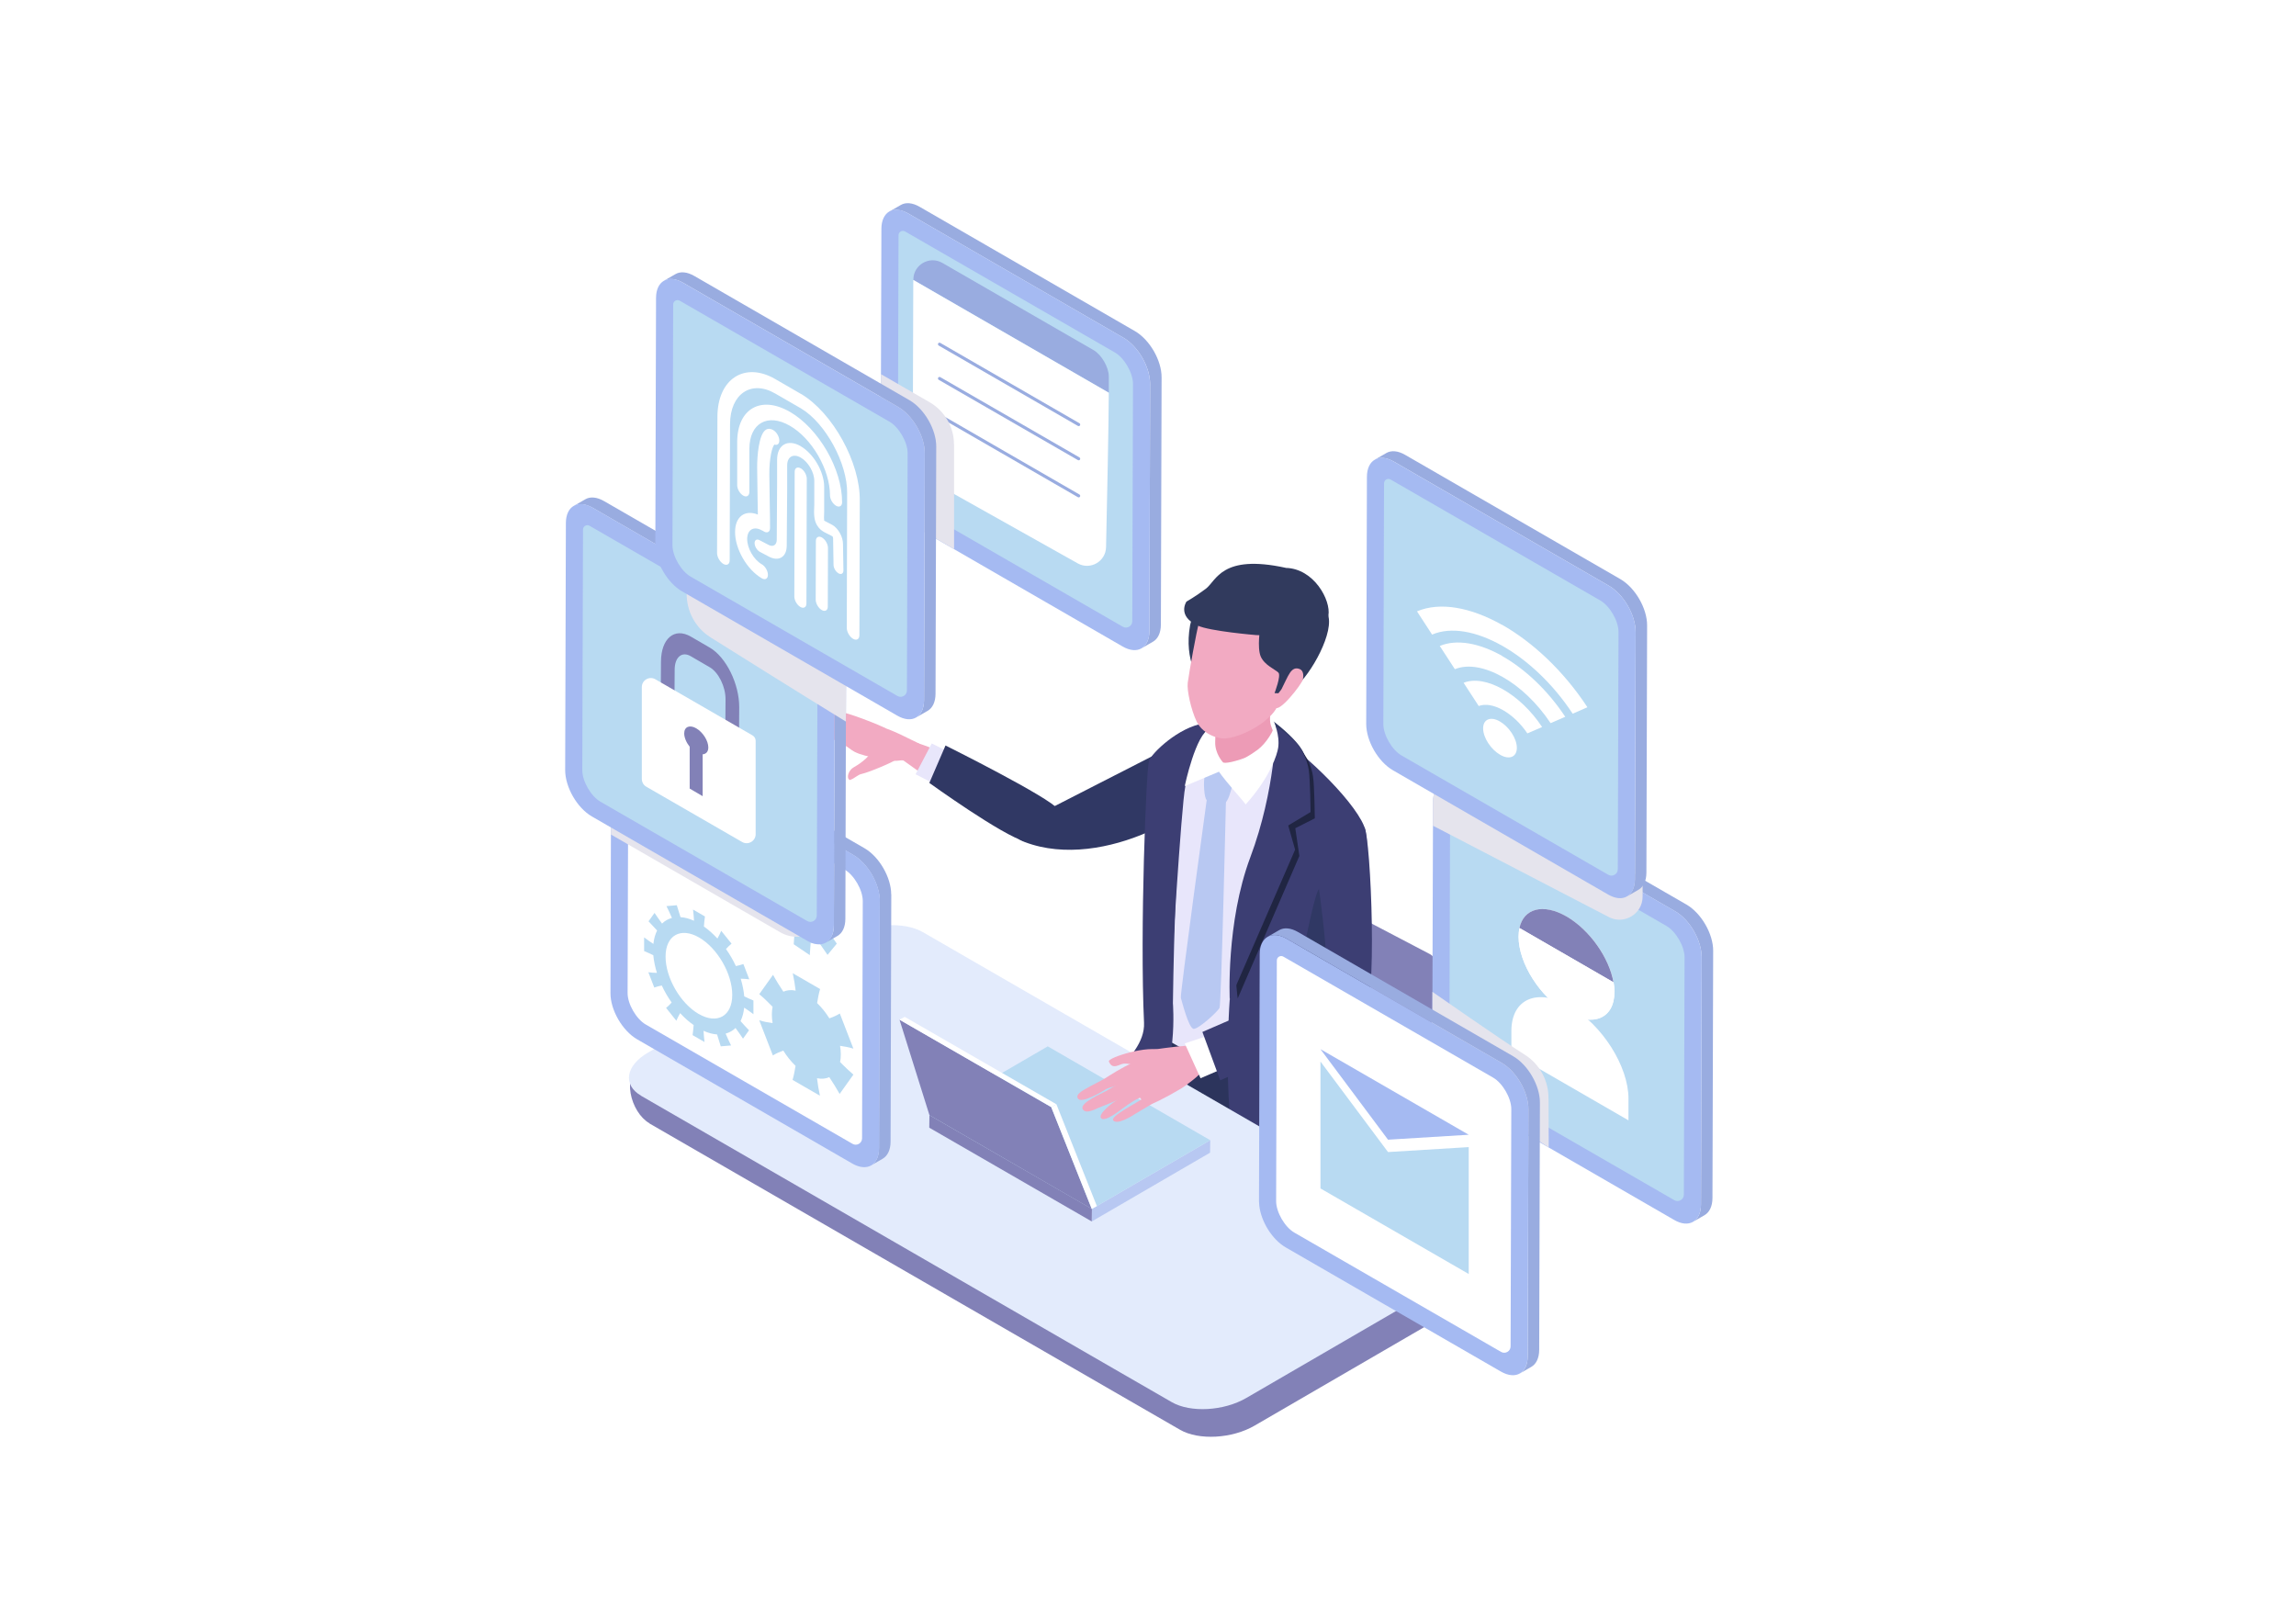 <?xml version="1.0" encoding="UTF-8"?><svg xmlns="http://www.w3.org/2000/svg" width="260" height="181" xmlns:xlink="http://www.w3.org/1999/xlink" viewBox="0 0 260 181"><defs><style>.cls-1{fill:#6697ba;}.cls-2{fill:#ed9bb6;}.cls-3{fill:#e3ebfc;}.cls-4{fill:#e8e6fb;}.cls-5{fill:#fff;}.cls-6{fill:#f2aac2;}.cls-7{fill:#99ace0;}.cls-8{fill:#b8daf2;}.cls-9{fill:#b8c8f2;}.cls-10{fill:#303864;}.cls-11{fill:#a5baf2;}.cls-12{fill:#202542;}.cls-13{fill:#2c345c;}.cls-14{fill:#3c3e73;}.cls-15{fill:#8281b7;}.cls-16{fill:#313a5d;}.cls-17{fill:#e5e4ed;mix-blend-mode:multiply;}.cls-18{fill:none;filter:url(#drop-shadow-1);}.cls-19{isolation:isolate;}</style><filter id="drop-shadow-1" filterUnits="userSpaceOnUse"><feOffset dx="0" dy="0"/><feGaussianBlur result="blur" stdDeviation="5"/><feFlood flood-color="#000" flood-opacity=".15"/><feComposite in2="blur" operator="in"/><feComposite in="SourceGraphic"/></filter></defs><g class="cls-19"><g id="_イヤー_2"><g id="contents"><g><g><g><g><path class="cls-15" d="M158.73,137.11l-22.3-12.87c-.78-.45-1.74-2.2-1.62-2.96l3.93-24.49c.09-.55,.47-.68,1.04-.35l22.15,11.61c1.53,.88,.81,3.99,.57,5.46l-3.79,23.59Z"/><path class="cls-1" d="M158.04,138.07l-21.66,12.58c-.36,.21-.81,.21-1.18,0l-21.81-12.59c-.78-.45-.78-1.58,0-2.03l21.66-12.58c.36-.21,.81-.21,1.18,0l21.81,12.59c.78,.45,.78,1.58,0,2.03Z"/></g><g><g><path class="cls-13" d="M147.94,122.96c.17,1.63,.52,12.55-.83,13.96-1.35,1.41-2.3,1.26-4.45,.87-3.78-.68-11.73-4.33-13.78-13.3-.63-2.74,1.96-9.45,1.96-9.45,0,0,16.96,6.69,17.09,7.91Z"/><path class="cls-10" d="M133.4,84.14c.99-.6,3.29-.02,3.55,4.54,.14,2.49-11.84,10.13-20.92,6.67-3.06-1.17,1.16-2.92,1.16-2.92l16.21-8.29Z"/><g><g><path class="cls-4" d="M144.17,83.96c2.59,1.74,5.17,5.11,5.17,5.11l-7.61,34.03-10.78-6.01,.58-29.54s2.48-2.49,5.15-3.51c2.66-1.03,4.9-1.81,7.49-.07Z"/><path class="cls-14" d="M138.06,82.55s.58-.95-1.72-.63c-2.85,.4-5.93,3.36-6.23,4.25-.31,.89-1.04,19.23-.56,29.65,.2,4.36-7.19,7.95-7.14,9.65,.05,1.7,4.83,1.66,7.94-1.16,3.11-2.82,2.47-10.7,2.47-10.7,0,0,.24-20.21,1.35-24.62,1.11-4.41,3.9-6.44,3.9-6.44Z"/><path class="cls-10" d="M147.75,86.57s.55-.81-.98-2.55c-1.96-2.23-5.48-4.38-5.48-4.38-7.41,1.86-4.84,6.51-4.84,6.51l11.3,.42Z"/><path class="cls-14" d="M154.47,93.55c-1.3-3.17-7.69-9.2-10.5-10.52,0,0,1.66,3.26,.99,5.31-.66,2.04-5.71,24.92-5.71,24.92,0,0-1.61,21.94,3.88,21.94s6.19-2.31,6.19-2.31l.71-16.58c3.07-7.05,5.74-19.58,4.43-22.74Z"/><g><path class="cls-14" d="M131.25,86.66c1.16-2.41,6.54-4.22,6.54-4.22,0,0-3.11,4.42-3.57,6.65-.46,2.23-1.62,21.71-1.62,21.71l-2.29-20.66,1.57-1.31-.63-2.18Z"/><g><path class="cls-12" d="M144.98,82.99c2.99,1.75,3.55,3.9,3.71,4.95,.16,1.05,.2,4.73,.2,4.73l-2.21,1.12,.46,3.14-6.98,16.13s-1.35-8.57,2.36-15.31c3.92-7.13,2.46-14.76,2.46-14.76Z"/><path class="cls-14" d="M144.5,82.28c2.99,1.75,3.55,3.9,3.71,4.95,.16,1.05,.2,4.73,.2,4.73l-2.53,1.52,.78,2.74-7.4,17.04s-.45-8.78,2.33-16.19c2.86-7.62,2.91-14.79,2.91-14.79Z"/></g></g><path class="cls-10" d="M147.27,127.06c-7.65-1.24-3.69-4.88-2.31-7.79,1.13-2.39,3.55-17.92,4.45-18.66,2.46-2.02,3.44-.79,3.94,1.89,1.79,9.61-6.17,24.48-6.07,24.56Z"/></g><g><path class="cls-9" d="M136.66,90.59c.13,.05,1.51,.6,1.9,.45,.56-.21,.82-1.55,.92-1.82,.09-.23,.07-.51-.04-.73-.04-.07-.08-.14-.14-.2-.34-.43-.9-1.46-1.44-1.53-.41-.05-1.19,.74-1.42,1.17-.2,.39-.09,2.54,.22,2.67Z"/><path class="cls-9" d="M138.82,90.55l-2.14-.19s-3.08,22.4-2.96,22.63c.04,.07,.87,3.52,1.46,3.52,.59,0,2.69-1.94,2.92-2.37,.2-.39,.73-23.58,.73-23.58Z"/></g><g><path class="cls-5" d="M137.03,82.49c-1.62,.56-2.87,6.53-2.87,6.53l3.85-1.62c-.05-.28,6.92-2.58,6.4-5.25-.19-.96-1.1-1.53-2-1.61-1.81-.16-4.3,1.57-5.38,1.95Z"/><g><path class="cls-2" d="M137.61,84c-.05,1.32,.85,2.29,.85,2.29,.19,.54,6.13-1.39,5.84-3.02-.19-1.08-1.13-1.37,.28-4.67,1-2.34,.95-3.09,.95-3.09,0,0-3.97,.82-7.1,3.26-.79,.62-.77,3.91-.82,5.23Z"/><path class="cls-16" d="M143.76,65.7c-1.61-.39-4.49-.25-5.78,.36-2.01,.95-3.1,4.09-3.21,4.73-.74,4.11,1.15,6.4,1.15,6.4,0,0,10.05-10.96,7.84-11.49Z"/><path class="cls-16" d="M144.91,66.16l.98,10.47c.32,.17-2.56,2.01-2.56,2.01,0,0,1.67,.49,3.37-.85,1.7-1.35,4.55-6.34,3.62-8.33-.92-1.99-5.41-3.3-5.41-3.3Z"/><path class="cls-6" d="M138.86,83.62c-1.16,.09-2.75-.64-3.36-1.93-.61-1.29-1.11-3.47-1-4.37,.16-1.24,1-5.86,1.24-6.66,1.65-5.43,5.43-7.31,11.04-4.4,4.87,2.53,1.34,8.36-1.79,13.16-.44,.68-.49,1.19-1.77,2.23-1.28,1.04-3.2,1.87-4.36,1.96Z"/><path class="cls-16" d="M142.71,71.05s-.37,2.27,.05,3.28c.43,1.01,1.69,1.5,2.01,1.84,.32,.35-.44,2.32-.44,2.32,0,0,.89,.09,1.41-.15,1.34-.64,4.98-8.83,4.4-9.26-1.56,1.72-4.52,1.78-7.43,1.96Z"/><path class="cls-16" d="M145.59,64.3c-7.28-1.59-7.84,1.47-9.04,2.37-1.2,.9-2.19,1.45-2.19,1.45,0,0-1.11,1.61,1.24,2.71,1.4,.66,6.67,1.09,6.67,1.09,.47,.02,.99,.02,1.54,0,2.84-.11,6.37-.77,6.62-2.22,.3-1.73-1.64-5.32-4.83-5.39Z"/><path class="cls-6" d="M147.19,75.77c.43,.18,.44,.76,.35,1.17-.12,.54-2.78,3.95-3.17,3.12s.6-1.74,.76-2.04c.75-1.45,1.07-2.66,2.06-2.25Z"/></g></g></g></g><path class="cls-5" d="M144.3,82.08c-.07-.5,.66,1.17,.44,2.6-.11,.72-.84,3.25-3.68,6.42-.14-.27-2.17-2.48-3.04-3.73-.36-.52-.08-.84-.08-.84,.35,.69,2.54-.21,4.47-1.62,.98-.72,1.95-2.32,1.88-2.82Z"/><path class="cls-14" d="M154.52,93.69c-.7-1.25-5.28,6.17-5.28,6.17,.01-.07,1.96,12.96,.72,16.77,0,0,2.62,.35,4.37-1.07,1.75-1.41,.89-20.62,.19-21.87Z"/></g></g><g><path class="cls-15" d="M73.54,127.22l48.13,27.79,6.08,3.51,5.88,3.39c2.11,1.22,5.9,1.01,8.44-.47l22.68-13.17c2.55-1.48,2.6-6.04,.48-7.26l-59.78-32.33c-2.11-1.22-5.89-1.01-8.44,.47l-24.23,11.08c-2.55,1.48-1.35,5.75,.76,6.97Z"/><path class="cls-3" d="M72.6,124.09l48.13,27.79,6.08,3.51,5.88,3.39c2.11,1.22,5.9,1.01,8.44-.47l22.68-13.17c2.55-1.48,2.9-3.67,.79-4.89l-60.09-34.69c-2.11-1.22-5.89-1.01-8.44,.47l-22.68,13.16c-2.55,1.48-2.9,3.67-.79,4.89Z"/></g><g><path class="cls-6" d="M101.75,85.84c-.53,.48-3.53,1.67-4.1,1.78-.57,.11-.82,.52-1.42,.71-.45-.22-.11-1.14,.43-1.43,.36-.19,1.81-1.09,2.08-1.93,.15-.45-.97-.97-.71-1.16,1.21-.84,3.04,.33,3.31,.62,.35,.36,1.16,.72,.4,1.4Z"/><g><g><path class="cls-6" d="M103.85,84.09c.93,.39,1.04,.98,.73,1.64-.31,.66-2.23,.27-2.8,.4-.57,.13-2.82-.22-4.46-.76s-3.18-2.59-.81-3.08c.89-.19,2.12-.25,3-.05,1.5,.34,3.75,1.6,4.34,1.85Z"/><path class="cls-6" d="M108.44,86.01l-1.31,3.55-4.98-3.55,.93-2.04c1.54,.19,5.36,2.04,5.36,2.04Z"/><polygon class="cls-4" points="108.32 85.59 106.56 89.15 103.68 87.68 105.51 84.19 108.32 85.59"/><g><path class="cls-6" d="M93.99,81.25c.18,.16,1.37,.62,2.33,1.12,.73,.39,1.28,.85,1.44,.93,.34,.16,.71,.35,1.06,.48,.7,0,.89-.78,.34-1.33-.38-.25-4.73-1.73-4.92-1.78-.18-.05-.57,.29-.25,.58Z"/><path class="cls-6" d="M95.42,81.28c.23,.23,2.49,1.57,2.76,1.71,.25,.13,2.51-.06,2.11-.5-.37-.29-4.63-1.93-4.95-1.8-.35,.14-.16,.36,.08,.59Z"/><path class="cls-6" d="M92.68,81.69c.44,.24,2.58,1.32,2.96,1.49,.34,.15,.71,.34,1.06,.47,.7,0,1.04-.49,.48-1.03-.38-.25-4.34-1.93-4.78-2.06-.46-.13-.92,.47,.28,1.13Z"/><path class="cls-6" d="M92.88,82.98c.85,.45,3.12,1.53,3.95,2.14,1.09,.18,1.06-.6-.39-1.53-.89-.64-3.73-2.03-4.16-1.85-.47,.2-.34,.77,.6,1.24Z"/></g></g><path class="cls-10" d="M119.84,91.66c.97,1.36-1.21,4.27-3.75,3.63-2.54-.64-10.85-6.63-10.85-6.63l1.83-4.24s11.79,5.87,12.76,7.23Z"/></g></g><g><g><polygon class="cls-9" points="123.63 138.32 137.03 130.53 137.05 129.12 123.65 136.9 123.63 138.32"/><polygon class="cls-8" points="123.65 136.9 137.05 129.12 118.65 118.49 105.25 126.28 123.65 136.9"/><polygon class="cls-15" points="105.25 126.28 105.23 127.7 123.63 138.32 123.65 136.9 105.25 126.28"/></g><g><polygon class="cls-15" points="105.25 126.28 123.63 136.9 119.04 125.37 101.86 115.47 105.25 126.28"/><polygon class="cls-5" points="102.45 115.15 101.86 115.47 119.04 125.37 119.63 125.05 102.45 115.15"/><polygon class="cls-5" points="124.21 136.58 123.63 136.9 119.04 125.37 119.63 125.05 124.21 136.58"/></g></g><g><g><g><path class="cls-6" d="M131.55,119c-1.33-.74-6.15,.77-5.98,1.2,.39,1.02,1.21,.29,1.67,.25,1.2-.09,2.28,.79,3.36,1.27,1.4,.63,2.37-1.93,.95-2.73Z"/><path class="cls-6" d="M128.07,122.6c-.69,.02-2.57,.58-2.85,.75-.63,.41-2.7,1.58-3.12,1.09-.41-.49,.53-.95,.95-1.2,.6-.35,1.52-.78,2.09-1.13,.54-.33,1.91-1.24,2.99-1.68,.51-.2,.88-.53,1.36-.51,.82,.02-.81,2.66-1.43,2.68Z"/><path class="cls-6" d="M134.25,122.94c.93-.72,2.54-1.79,2.33-2.91-.1-.53-.4-1.26-.83-1.55-.6-.4-7.23,.7-7.23,.7,0,0,.11,.56,.23,1.26,.09,.51-1.02,1.04-.85,1.53,.52,1.52,1.63,3.37,2.4,3.09,.97-.35,3.42-1.72,3.95-2.13Z"/><path class="cls-6" d="M129.29,121.54c-1.4,.31-3.25,1.59-3.96,1.97-.71,.38-3.02,1.38-2.74,2.05,.28,.66,1.38,.08,1.78-.1,.56-.25,5.83-2.16,6.16-3.35-.18-.99-.68-.71-1.25-.57Z"/><path class="cls-6" d="M130.46,122.36c-.99,.05-4.46,2.54-4.46,2.54,0,0-1.73,1.27-1.3,1.74,.43,.48,2.3-1.03,2.3-1.03,0,0,1.11-.82,1.67-1.11,.59-.3,1.26-.51,1.69-1.04,.48-.61,.47-1,.1-1.1Z"/><path class="cls-6" d="M128.68,126.06c.64-.42,2.43-1.29,2.77-1.99,.14-.29-1.58-.03-1.92,.25-.56,.46-3.93,2.1-3.45,2.58,.48,.48,2.02-.46,2.6-.84Z"/></g><polygon class="cls-5" points="134.16 118.16 135.95 122.1 138.02 121.21 136.97 117.22 134.16 118.16"/></g><path class="cls-14" d="M152.94,109.52c-.88,.46-16.78,7.34-16.78,7.34l2.02,5.48s12.94-5.74,15.08-7.28c2.14-1.55-.32-5.54-.32-5.54Z"/></g></g><g><g><g><g><path class="cls-7" d="M100.93,101.29l-.08,27.98c0,.96-.35,1.63-.9,1.95l-1.3,.75c.55-.32,.89-.99,.89-1.95l.08-27.98c0-1.93-1.35-4.28-3.03-5.24l-2.6-1.5-21.75-12.56c-.84-.48-1.6-.53-2.15-.21l1.3-.75c.55-.32,1.31-.27,2.15,.21l20.45,11.81,3.9,2.25c1.68,.97,3.03,3.32,3.03,5.24Z"/><path class="cls-11" d="M99.63,102.04l-.08,27.98c0,.96-.35,1.63-.89,1.95-.55,.32-1.32,.27-2.15-.21l-24.35-14.06c-1.68-.97-3.04-3.32-3.03-5.24l.05-17.96,.03-10.03c0-.96,.35-1.63,.9-1.95,.55-.32,1.31-.27,2.15,.21l21.75,12.56,2.6,1.5c1.68,.97,3.04,3.32,3.03,5.24Z"/><path class="cls-5" d="M97.62,128.91c0,.55-.6,.9-1.08,.62-4.72-2.72-23.41-13.51-23.41-13.51-1.08-.62-2.06-2.32-2.06-3.56l.08-27.26c0-.38,.41-.62,.74-.43l23.75,13.7c1.08,.62,2.06,2.32,2.06,3.56,0,0-.06,21.44-.08,26.88Z"/></g><g><path class="cls-8" d="M83.88,110.83c.32,0,.64,.03,.97,.07l-.67-1.73c-.28,.1-.56,.17-.85,.23-.31-.67-.69-1.33-1.12-1.93,.2-.22,.41-.43,.63-.61l-1.17-1.45c-.13,.31-.27,.59-.43,.87-.48-.52-.99-.98-1.53-1.36,.03-.39,.06-.77,.12-1.14l-1.35-.78c.05,.43,.09,.86,.11,1.27-.54-.25-1.06-.38-1.53-.41-.15-.45-.29-.9-.42-1.35l-1.17,.1c.22,.44,.43,.89,.62,1.34-.43,.11-.81,.33-1.12,.64-.29-.39-.57-.8-.85-1.21l-.68,.95c.33,.34,.65,.69,.97,1.04-.21,.43-.36,.93-.42,1.52-.35-.23-.7-.47-1.05-.74v1.55c.34,.14,.69,.3,1.04,.47,.06,.65,.2,1.32,.41,2-.32,0-.64-.03-.97-.07l.67,1.73c.27-.1,.56-.17,.85-.23,.31,.67,.69,1.32,1.12,1.93-.2,.22-.41,.42-.63,.61l1.16,1.45c.13-.3,.27-.59,.43-.86,.48,.52,.99,.98,1.53,1.35-.03,.39-.07,.77-.12,1.14l1.35,.78c-.05-.43-.09-.86-.11-1.27,.54,.25,1.05,.38,1.53,.41,.15,.45,.29,.9,.42,1.35l1.17-.1c-.22-.44-.43-.89-.62-1.34,.43-.12,.81-.33,1.12-.64,.29,.39,.57,.79,.85,1.21l.68-.95c-.33-.33-.65-.69-.96-1.04,.21-.43,.35-.94,.41-1.52,.35,.23,.7,.47,1.05,.74v-1.55c-.34-.14-.69-.3-1.04-.47-.06-.65-.2-1.33-.4-2Zm-4.75,4c-2.08-1.2-3.77-4.12-3.76-6.51,0-2.39,1.7-3.36,3.79-2.16,2.08,1.2,3.77,4.12,3.76,6.51,0,2.39-1.7,3.36-3.78,2.16Z"/><path class="cls-8" d="M95.13,120.28c.11-.53,.11-1.19,0-1.85,.5,.07,.99,.16,1.51,.32l-1.54-3.98c-.37,.24-.77,.4-1.18,.55-.4-.64-.87-1.23-1.39-1.73,.09-.55,.19-1.09,.34-1.59l-3.1-1.79c.15,.68,.25,1.32,.33,1.97-.52-.11-.99-.06-1.39,.12-.41-.62-.81-1.25-1.17-1.91l-1.56,2.19c.52,.44,1.02,.92,1.51,1.43-.11,.53-.11,1.19,0,1.85-.5-.07-.99-.16-1.51-.32l1.54,3.98c.37-.23,.77-.4,1.18-.55,.4,.64,.87,1.23,1.39,1.73-.09,.55-.19,1.09-.34,1.59l3.1,1.79c-.15-.68-.25-1.33-.33-1.98,.52,.11,.99,.06,1.39-.12,.41,.62,.81,1.25,1.17,1.9l1.56-2.19c-.44-.37-.86-.78-1.29-1.2-.07-.07-.15-.15-.22-.23Z"/><path class="cls-8" d="M88.06,104.32l1.03-.02c.26,.45,.56,.87,.89,1.23l-.1,1.4,1.82,1.23,.1-1.4c.35,.1,.68,.11,.98,.03l.93,1.34,1.05-1.27-.84-1.21c.09-.25,.15-.55,.18-.88,.01-.18,.02-.36,0-.55h.85l-.77-2.52h-.75c-.3-.62-.69-1.2-1.14-1.69l.07-.93-1.82-1.23-.07,.93c-.47-.13-.91-.1-1.27,.08l-.68-.98-1.05,1.28,.77,1.11c-.03,.16-.06,.33-.07,.51-.02,.33,0,.67,.04,1.02h-.93l.77,2.52Zm.94-2.74c.1-1.41,1.14-1.9,2.31-1.11,1.17,.79,2.04,2.57,1.93,3.98-.1,1.4-1.14,1.9-2.31,1.11-1.17-.79-2.04-2.58-1.93-3.98Z"/></g></g><path class="cls-17" d="M94,93.8v8.51c0,2.9-3.14,4.71-5.65,3.26l-19.17-11.07,.03-10.03c0-.96,.35-1.63,.9-1.95l1.3-.75c.55-.32,1.31-.27,2.15,.21l20.45,11.81Z"/></g><g><g><g><path id="_Path_" class="cls-7" d="M129.26,73.42c.55-.32,.89-.99,.9-1.95l.08-27.98c0-1.93-1.35-4.28-3.03-5.25l-24.35-14.06c-.84-.48-1.6-.53-2.15-.22l1.3-.75c.55-.32,1.31-.27,2.15,.22l24.35,14.06c1.68,.97,3.04,3.32,3.03,5.25l-.08,27.98c0,.96-.35,1.64-.9,1.95l-1.3,.75Z"/><path class="cls-11" d="M130.24,43.48l-.08,27.98c0,.96-.35,1.64-.9,1.96-.55,.32-1.31,.27-2.15-.22l-19.07-11.01-5.28-3.05c-1.68-.97-3.04-3.32-3.03-5.25l.03-11.51,.05-16.47c0-.96,.35-1.64,.89-1.96,.55-.32,1.32-.27,2.15,.22l24.35,14.06c1.68,.97,3.04,3.32,3.03,5.25Z"/><path class="cls-8" d="M128.22,70.35c0,.55-.6,.9-1.08,.62-4.72-2.72-23.41-13.51-23.41-13.51-1.08-.62-2.06-2.32-2.06-3.56l.08-27.26c0-.38,.41-.62,.74-.43l23.75,13.7c1.08,.62,2.06,2.32,2.06,3.56,0,0-.06,21.44-.08,26.88Z"/></g><g><path class="cls-7" d="M125.56,42.62s0,.69,0,1.85l-22.13-12.77v-.04c0-1.68,1.83-2.73,3.28-1.89l17.13,9.88c.9,.52,1.72,1.94,1.72,2.97Z"/><path class="cls-5" d="M125.56,44.47c-.01,3.56-.2,12.48-.31,17.5-.04,1.62-1.79,2.62-3.2,1.83l-16.97-9.52c-.9-.52-1.72-1.94-1.72-2.97l.06-19.61,22.13,12.77Z"/><path class="cls-7" d="M122.15,48.25s-.06,0-.09-.02l-15.76-9.1c-.08-.05-.11-.15-.06-.24,.05-.08,.15-.11,.24-.06l15.76,9.1c.08,.05,.11,.15,.06,.24-.03,.06-.09,.09-.15,.09Z"/><path class="cls-7" d="M122.15,52.12s-.06,0-.09-.02l-15.76-9.09c-.08-.05-.11-.15-.06-.24,.05-.08,.15-.11,.24-.06l15.76,9.09c.08,.05,.11,.15,.06,.24-.03,.06-.09,.09-.15,.09Z"/><path class="cls-7" d="M122.15,56.32s-.06,0-.09-.02l-15.76-9.1c-.08-.05-.11-.15-.06-.24,.05-.08,.15-.11,.24-.06l15.76,9.1c.08,.05,.11,.15,.06,.24-.03,.06-.09,.09-.15,.09Z"/></g></g><path class="cls-17" d="M108.04,50.35v11.83l-5.28-3.05c-1.68-.97-3.04-3.32-3.03-5.25l.03-11.51,5.51,3.18c1.71,.99,2.76,2.81,2.76,4.78Z"/></g><g><g><g><path class="cls-7" d="M95.81,76.06l-.02,5.65-.06,22.33c0,.96-.35,1.64-.9,1.95l-1.3,.75c.55-.32,.89-.99,.9-1.95l.07-23.87v-4.11c.02-1.93-1.34-4.28-3.02-5.25l-13.61-7.85-10.74-6.2c-.84-.48-1.6-.53-2.15-.22l1.3-.75c.55-.32,1.31-.27,2.15,.22l10,5.77,14.35,8.28c1.68,.97,3.04,3.32,3.03,5.25Z"/><path id="_Path_-2" class="cls-11" d="M93.53,106.74c-.55,.32-1.31,.27-2.15-.22l-24.35-14.06c-1.68-.97-3.03-3.32-3.03-5.25l.08-27.98c0-.96,.35-1.64,.9-1.95,.55-.32,1.31-.27,2.15,.22l24.35,14.06c1.68,.97,3.04,3.32,3.03,5.25l-.08,27.98c0,.96-.35,1.64-.9,1.95Z"/><path class="cls-8" d="M92.49,103.68c0,.55-.6,.9-1.08,.62-4.72-2.72-23.41-13.51-23.41-13.51-1.08-.62-2.06-2.32-2.06-3.56l.08-27.26c0-.38,.41-.62,.74-.43l23.75,13.7c1.08,.62,2.06,2.32,2.06,3.56,0,0-.06,21.44-.08,26.88Z"/></g><g><path class="cls-15" d="M78.23,72.09c-1.85-1.07-3.37,.2-3.38,2.85l-.02,3.06,1.55,.9,.02-3.06c0-1.43,.83-2.11,1.82-1.53l2.15,1.25c1,.58,1.8,2.21,1.79,3.63l-.02,3.06,1.55,.9,.02-3.06c.01-2.64-1.48-5.67-3.33-6.75l-2.15-1.25Z"/><path class="cls-5" d="M84.04,95.35l-10.85-6.26c-.32-.18-.51-.52-.51-.89v-10.39c0-.79,.85-1.28,1.53-.89l11.01,6.36c.22,.13,.35,.36,.35,.61v10.57c0,.79-.85,1.28-1.53,.89Z"/><path class="cls-15" d="M80.21,84.64c0-.75-.61-1.72-1.36-2.16-.75-.44-1.37-.18-1.37,.57,0,.48,.25,1.05,.62,1.51v4.74l1.47,.86v-4.74c.39-.03,.64-.3,.64-.78Z"/></g></g><path class="cls-17" d="M95.81,76.06l-.02,5.65c-.39-.24-.83-.5-1.29-.79-3.98-2.44-10.38-6.45-14.03-8.74-1.73-1.08-2.75-2.99-2.71-5.03l.12-3.44,.02-.65c0-.11,.26-.32,.54-.52l14.35,8.28c1.68,.97,3.04,3.32,3.03,5.25Z"/></g><g><g><path id="_Path_-3" class="cls-7" d="M103.74,81.25c.55-.32,.89-.99,.9-1.95l.08-27.98c0-1.93-1.35-4.28-3.03-5.25l-24.35-14.06c-.84-.48-1.6-.53-2.15-.22l1.3-.75c.55-.32,1.31-.27,2.15,.22l24.35,14.06c1.68,.97,3.04,3.32,3.03,5.25l-.08,27.98c0,.96-.35,1.64-.9,1.95l-1.3,.75Z"/><path id="_Path_-4" class="cls-11" d="M103.74,81.25c-.55,.32-1.31,.27-2.15-.22l-24.35-14.06c-1.68-.97-3.03-3.32-3.03-5.25l.08-27.98c0-.96,.35-1.64,.9-1.95,.55-.32,1.31-.27,2.15,.22l24.35,14.06c1.68,.97,3.04,3.32,3.03,5.25l-.08,27.98c0,.96-.35,1.64-.9,1.95Z"/><path class="cls-8" d="M102.7,78.19c0,.55-.6,.9-1.08,.62-4.72-2.72-23.41-13.51-23.41-13.51-1.08-.62-2.06-2.32-2.06-3.56l.08-27.26c0-.38,.41-.62,.74-.43l23.75,13.7c1.08,.62,2.06,2.32,2.06,3.56,0,0-.06,21.44-.08,26.88Z"/></g><g><path class="cls-5" d="M93.08,60.87c.38,.22,.68,.75,.68,1.18l-.02,6.64c0,.43-.31,.61-.69,.39-.38-.22-.68-.75-.68-1.18l.02-6.64c0-.43,.31-.61,.69-.39Z"/><path class="cls-5" d="M87.57,48.71c.38,.22,.68,.75,.68,1.18,0,.38-.24,.57-.55,.45-.26,.22-.6,1.6-.58,3.4,.01,1.19,.03,2.45,.05,3.55,.02,1.16,.04,2.07,.03,2.51,0,.43-.31,.61-.69,.39-.04-.02-.07-.05-.11-.07-.04-.01-.07-.03-.11-.05-.92-.53-1.67-.1-1.68,.96,0,1.06,.74,2.35,1.67,2.88,.38,.22,.68,.75,.68,1.19,0,.43-.31,.61-.69,.39-1.68-.97-3.04-3.33-3.03-5.25,0-1.74,1.12-2.55,2.58-1.97,0-.47-.02-1.07-.03-1.73-.02-1.11-.04-2.37-.05-3.57-.01-1.28,.18-3.84,1.01-4.32,.3-.17,.6-.07,.81,.05Z"/><path class="cls-5" d="M90.68,53.03c.38,.22,.68,.75,.68,1.19l-.04,14.12c0,.43-.31,.61-.69,.39-.38-.22-.68-.75-.68-1.18l.04-14.12c0-.44,.31-.61,.69-.39Z"/><path class="cls-5" d="M90.67,50.53c1.47,.85,2.66,2.91,2.66,4.6v2.7s0,.07,0,.1c-.03,.58-.02,.88,0,1.03,.07,.04,.17,.09,.25,.13,.17,.09,.38,.19,.63,.33l.07,.04c.65,.38,1.18,1.34,1.18,2.13l.05,3c0,.36-.24,.51-.55,.34-.32-.18-.57-.61-.57-.97l-.05-3.01c0-.1-.05-.2-.07-.21-.24-.14-.43-.23-.6-.31-.12-.06-.25-.12-.37-.19-.28-.16-.55-.38-.78-.76-.34-.58-.37-1.23-.31-2.28v-2.72c.01-.98-.68-2.17-1.53-2.66-.85-.49-1.54-.1-1.54,.88v2.66l-.05,6.42c0,1.33-.94,1.87-2.1,1.21l-.95-.5c-.33-.19-.57-.6-.59-.96-.01-.36,.23-.53,.54-.37l.99,.52c.54,.31,.98,.06,.98-.56l.04-6.42v-2.65c.01-1.69,1.21-2.37,2.68-1.52Z"/><path class="cls-5" d="M89.44,46.63c3.27,1.89,5.93,6.48,5.92,10.25,0,.43-.31,.61-.69,.39-.38-.22-.68-.75-.68-1.18,0-2.89-2.03-6.43-4.55-7.88s-4.57-.28-4.58,2.61v4.91c-.02,.43-.32,.61-.7,.39-.38-.22-.68-.75-.68-1.18v-4.91c.02-3.76,2.7-5.28,5.97-3.39Z"/><path class="cls-5" d="M90.7,44.6c3.62,2.15,6.72,7.8,6.66,12.1l-.04,15.23c0,.45-.32,.64-.72,.41-.39-.23-.71-.78-.71-1.23l.04-15.24c.05-3.38-2.45-7.97-5.24-9.63l-2.91-1.68c-2.71-1.57-5.1,.05-5.11,3.46l-.04,15.43c0,.45-.32,.64-.72,.41-.39-.23-.71-.78-.71-1.23l.04-15.43c.01-4.28,3.07-6.28,6.54-4.28l2.92,1.69Z"/></g></g><g><g><g><path class="cls-7" d="M194,107.67l-.08,27.98c0,.97-.35,1.64-.9,1.96l-1.3,.75c.55-.32,.9-.99,.9-1.96l.08-27.98c0-1.93-1.35-4.28-3.03-5.24l-3.66-2.11-20.69-11.95c-.84-.49-1.6-.54-2.15-.22l1.3-.75c.55-.32,1.31-.27,2.15,.22l19.39,11.2,4.96,2.86c1.68,.97,3.04,3.32,3.03,5.24Z"/><path class="cls-11" d="M192.7,108.42l-.08,27.98c0,.97-.35,1.64-.9,1.96-.55,.32-1.32,.27-2.15-.22l-14.2-8.2-10.15-5.86c-1.68-.97-3.04-3.32-3.03-5.25l.02-6.51,.06-18.83v-2.65c0-.96,.35-1.64,.9-1.95,.55-.32,1.32-.27,2.15,.22l20.69,11.95,3.66,2.11c1.68,.97,3.04,3.32,3.03,5.24Z"/><path class="cls-8" d="M190.68,135.29c0,.55-.6,.9-1.08,.62-4.72-2.72-23.41-13.51-23.41-13.51-1.08-.62-2.06-2.32-2.06-3.56l.08-27.26c0-.38,.41-.62,.74-.43l23.75,13.7c1.08,.62,2.06,2.32,2.06,3.56,0,0-.06,21.44-.08,26.88Z"/></g><g><path class="cls-5" d="M182.82,112.34c0,3-2.43,4.02-5.43,2.29-3-1.73-5.43-5.56-5.43-8.56s2.43-4.02,5.43-2.29,5.43,5.56,5.43,8.56Z"/><path class="cls-15" d="M182.71,111.24l-10.65-6.15c.48-2.22,2.68-2.83,5.33-1.31,2.64,1.53,4.84,4.69,5.32,7.46Z"/><path class="cls-5" d="M184.41,126.87l-13.26-7.66v-2.46c0-3.66,2.97-4.92,6.63-2.8h0c3.66,2.11,6.63,6.8,6.63,10.46v2.46Z"/><path class="cls-5" d="M182.82,112.34c0,3-2.43,4.02-5.42,2.3-3-1.73-5.43-5.56-5.43-8.56,0-.35,.04-.69,.11-.99l10.65,6.15c.07,.38,.11,.75,.11,1.1Z"/></g></g><path class="cls-17" d="M175.36,124.46l.02,5.48-13.2-8.51,.03-9.11s7.73,5.4,10.43,7.1c1.73,1.08,2.75,2.99,2.71,5.03Z"/><path class="cls-17" d="M186.01,99.56v1.97c0,2.01-2.18,3.27-3.92,2.27l-19.83-10.3v-2.65c0-.96,.35-1.64,.9-1.95l1.3-.75c.55-.32,1.31-.27,2.15,.22l19.39,11.2Z"/></g><g><g><path id="_Path_-5" class="cls-7" d="M172.1,155.54c.55-.32,.89-.99,.9-1.95l.08-27.98c0-1.93-1.35-4.28-3.03-5.25l-24.35-14.06c-.84-.48-1.6-.53-2.15-.22l1.3-.75c.55-.32,1.31-.27,2.15,.22l24.35,14.06c1.68,.97,3.04,3.32,3.03,5.25l-.08,27.98c0,.96-.35,1.64-.9,1.95l-1.3,.75Z"/><path class="cls-11" d="M173.08,125.6l-.08,27.98c0,.96-.35,1.63-.89,1.95-.55,.32-1.32,.27-2.16-.22l-14.7-8.48-9.65-5.57c-1.54-.89-2.81-2.94-3-4.76-.02-.16-.03-.32-.03-.48l.03-10.9,.05-17.08c0-.96,.35-1.63,.89-1.95,.55-.32,1.32-.27,2.16,.21l24.35,14.06c1.67,.97,3.03,3.32,3.03,5.24Z"/><path class="cls-5" d="M171.06,152.47c0,.55-.6,.9-1.08,.62-4.72-2.72-23.41-13.51-23.41-13.51-1.08-.62-2.06-2.32-2.06-3.56l.08-27.26c0-.38,.41-.62,.74-.43l23.75,13.7c1.08,.62,2.06,2.32,2.06,3.56,0,0-.06,21.44-.08,26.88Z"/></g><g><polygon class="cls-8" points="166.32 129.9 166.32 144.27 149.53 134.58 149.53 120.21 157.18 130.46 166.32 129.9"/><polygon class="cls-11" points="166.32 128.5 157.18 129.06 149.53 118.81 166.32 128.5"/></g></g><g><g><path id="_Path_-6" class="cls-7" d="M184.24,101.51c.55-.32,.89-.99,.9-1.95l.08-27.98c0-1.93-1.35-4.28-3.03-5.25l-24.35-14.06c-.84-.48-1.6-.53-2.15-.22l1.3-.75c.55-.32,1.31-.27,2.15,.22l24.35,14.06c1.68,.97,3.04,3.32,3.03,5.25l-.08,27.98c0,.96-.35,1.64-.9,1.95l-1.3,.75Z"/><path id="_Path_-7" class="cls-11" d="M184.24,101.51c-.55,.32-1.31,.27-2.15-.22l-24.35-14.06c-1.68-.97-3.03-3.32-3.03-5.25l.08-27.98c0-.96,.35-1.64,.9-1.95,.55-.32,1.31-.27,2.15,.22l24.35,14.06c1.68,.97,3.04,3.32,3.03,5.25l-.08,27.98c0,.96-.35,1.64-.9,1.95Z"/><path class="cls-8" d="M183.2,98.44c0,.55-.6,.9-1.08,.62-4.72-2.72-23.41-13.51-23.41-13.51-1.08-.62-2.06-2.32-2.06-3.56l.08-27.26c0-.38,.41-.62,.74-.43l23.75,13.7c1.08,.62,2.06,2.32,2.06,3.56,0,0-.06,21.44-.08,26.88Z"/></g><g><path class="cls-5" d="M170.06,70.73c3.49,1.97,7,5.24,9.7,9.36l-1.67,.73c-2.23-3.39-5.13-6.09-8.01-7.71-2.88-1.62-5.74-2.17-7.91-1.25l-1.71-2.63c2.63-1.11,6.1-.45,9.59,1.51Z"/><path class="cls-5" d="M170.1,74.29c2.57,1.45,5.15,3.86,7.15,6.88l-1.66,.72c-1.53-2.3-3.49-4.14-5.45-5.24-1.96-1.1-3.9-1.48-5.39-.87l-1.71-2.63c1.94-.81,4.5-.32,7.07,1.13Z"/><path class="cls-5" d="M170.16,78.04c1.6,.9,3.22,2.4,4.47,4.29l-1.67,.72c-.78-1.16-1.78-2.08-2.77-2.64-.99-.56-1.98-.75-2.74-.46l-1.71-2.63c1.22-.49,2.81-.18,4.42,.72Z"/><path class="cls-5" d="M169.83,81.69c.49,.28,.98,.74,1.36,1.32,.76,1.16,.77,2.36,.04,2.68-.37,.16-.86,.07-1.34-.21-.49-.28-.98-.74-1.36-1.32-.76-1.16-.77-2.36-.04-2.68,.37-.16,.86-.07,1.34,.21Z"/></g></g></g></g><rect class="cls-18" x="15" y="15.64" width="230" height="150"/></g></g></g></svg>